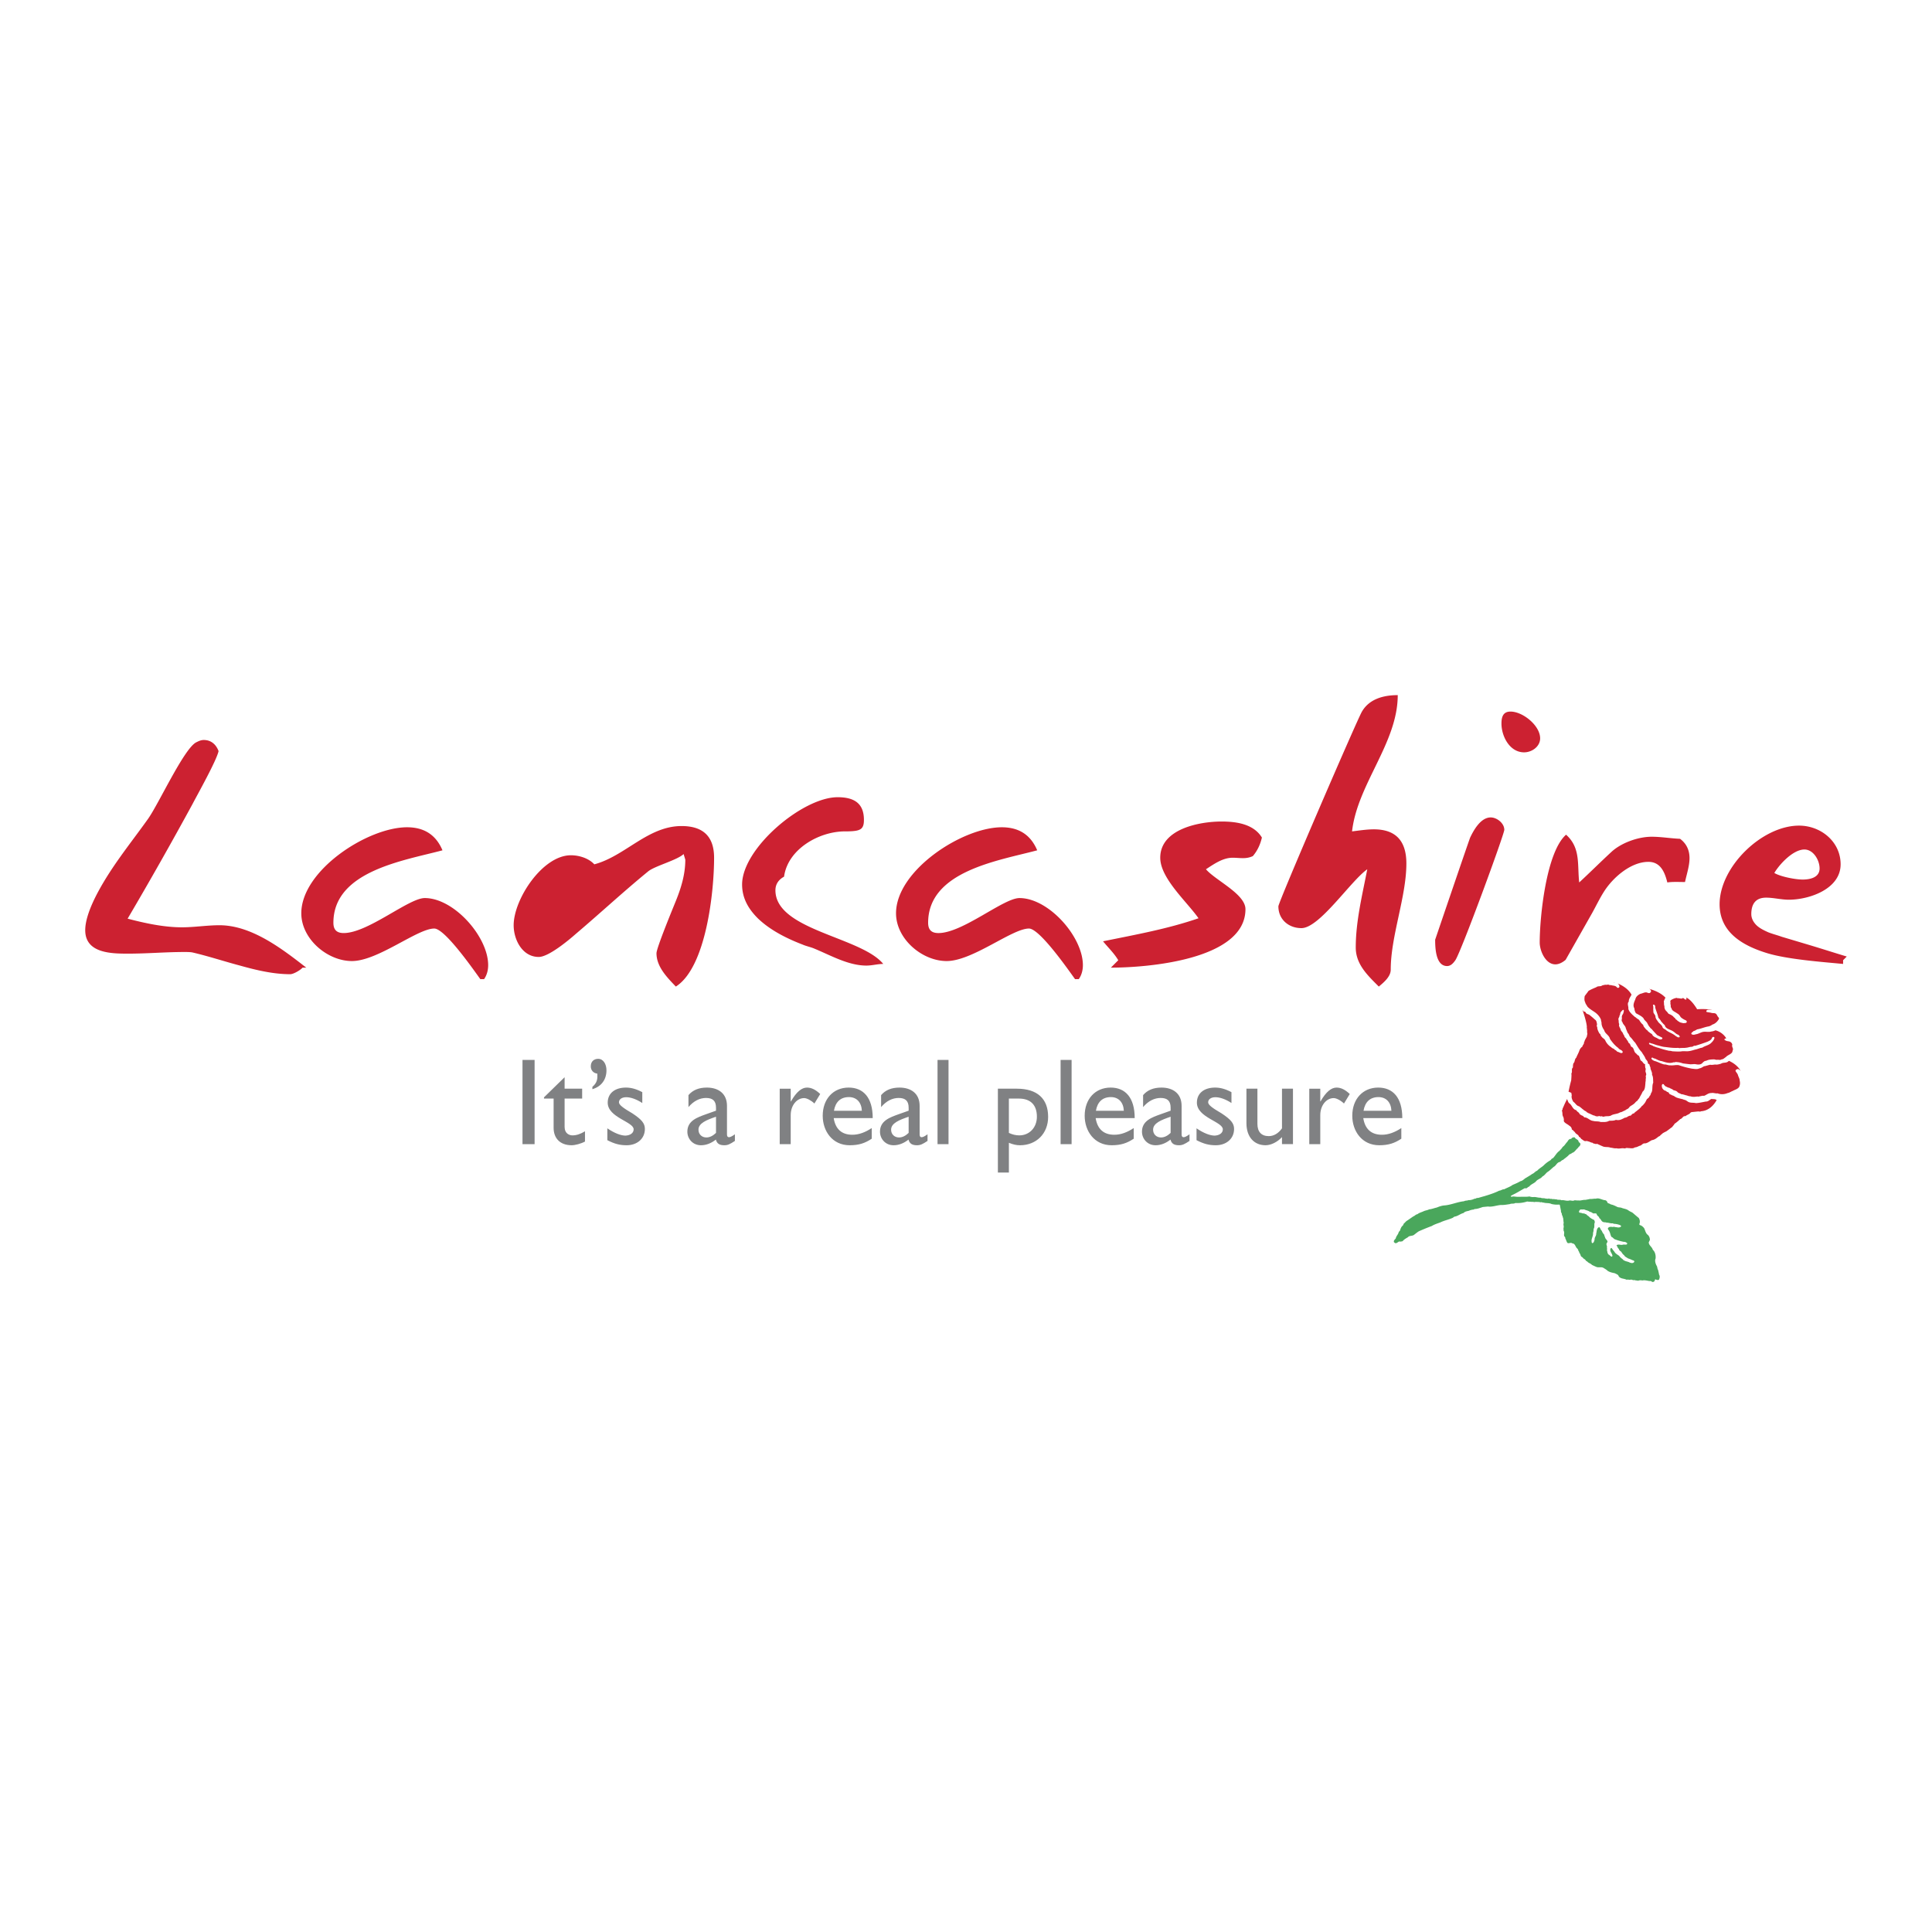 <svg xmlns="http://www.w3.org/2000/svg" width="2500" height="2500" viewBox="0 0 192.756 192.756"><g fill-rule="evenodd" clip-rule="evenodd"><path fill="#fff" d="M0 0h192.756v192.756H0V0z"/><path d="M152.059 75.061c-1.438 0-2.258-1.601-2.258-2.875 0-.657.164-1.192.902-1.192 1.232 0 2.957 1.397 2.957 2.67 0 .821-.82 1.397-1.601 1.397zM30.186 96.541c-.206.246-.903.656-1.232.656-1.684 0-3.408-.41-5.01-.861-1.561-.411-3.162-.945-4.763-1.314-.247-.041-.534-.041-.78-.041-1.889 0-3.737.165-5.626.165-1.683 0-4.271-.041-4.271-2.34 0-2.177 2.258-5.586 3.49-7.311.904-1.274 1.889-2.547 2.793-3.82 1.067-1.52 3.531-6.901 4.763-7.599.246-.124.492-.247.78-.247.739 0 1.231.451 1.478 1.11-.205.944-2.094 4.312-2.587 5.256a390.816 390.816 0 0 1-6.488 11.46c1.724.452 3.613.863 5.42.863 1.232 0 2.505-.207 3.737-.207 3.202 0 6.241 2.341 8.664 4.23h-.368zM48.294 97.691h-.37c-.657-.904-3.531-5.051-4.599-5.051-1.684 0-5.625 3.244-8.213 3.244-2.463 0-5.051-2.217-5.051-4.764 0-4.271 6.611-8.583 10.553-8.583 1.684 0 2.875.738 3.532 2.299-3.82 1.026-10.883 2.053-10.883 7.228 0 .699.329 1.027 1.027 1.027 2.423 0 6.489-3.492 8.089-3.492 2.916 0 6.325 3.861 6.325 6.694.001.494-.123.988-.41 1.398zM67.429 98.43c-.862-.902-1.931-1.971-1.931-3.326 0-.534 1.684-4.6 1.931-5.216.533-1.314.944-2.67.944-4.106 0-.042-.165-.534-.165-.575-.657.616-2.875 1.191-3.532 1.725-2.464 2.013-4.804 4.189-7.227 6.243-.698.616-2.71 2.3-3.696 2.3-1.642 0-2.505-1.725-2.505-3.163 0-2.587 2.875-6.982 5.708-6.982.821 0 1.765.288 2.34.904 3.08-.821 5.338-3.819 8.705-3.819 2.136 0 3.244 1.026 3.244 3.163.003 3.325-.777 10.922-3.816 12.852zM86.441 96.336c-1.807 0-3.573-1.026-5.174-1.684-.37-.165-.822-.247-1.191-.411-1.602-.616-3.244-1.437-4.476-2.628-.944-.945-1.561-2.013-1.561-3.367 0-3.615 6.037-8.708 9.526-8.708 1.561 0 2.628.534 2.628 2.259 0 .37-.041.821-.452.986-.329.164-1.067.164-1.437.164-2.587 0-5.708 1.766-6.078 4.518-.533.288-.862.74-.862 1.356 0 3.984 8.541 4.641 10.758 7.351-.573 0-1.106.164-1.681.164zM107.629 97.691h-.369c-.656-.904-3.531-5.051-4.6-5.051-1.684 0-5.625 3.244-8.212 3.244-2.464 0-5.051-2.217-5.051-4.764 0-4.271 6.612-8.583 10.554-8.583 1.684 0 2.873.738 3.531 2.299C99.664 85.863 92.6 86.89 92.6 92.065c0 .699.329 1.027 1.026 1.027 2.423 0 6.489-3.492 8.09-3.492 2.914 0 6.324 3.861 6.324 6.694.001.493-.124.987-.411 1.397zM124.998 85.412c-.697.329-1.312.165-2.012.165-.986 0-1.848.616-2.668 1.149.943 1.109 3.941 2.465 3.941 3.984 0 5.052-9.773 5.832-13.428 5.832l.738-.739c-.41-.698-.984-1.232-1.518-1.889 3.201-.657 6.445-1.232 9.525-2.299-1.15-1.644-3.818-3.984-3.818-6.038 0-2.875 3.9-3.614 6.119-3.614 1.477 0 3.201.246 4.023 1.601-.162.698-.449 1.314-.902 1.848zM138.754 96.746c0 .697-.697 1.273-1.189 1.684-1.109-1.107-2.301-2.217-2.301-3.9 0-2.628.658-5.257 1.15-7.804-1.684 1.192-4.764 5.873-6.57 5.873-1.273 0-2.299-.862-2.299-2.176 0-.411 7.885-18.688 8.336-19.427.738-1.273 2.176-1.643 3.572-1.643 0 4.765-4.023 8.873-4.559 13.595.699-.082 1.438-.205 2.176-.205 2.26 0 3.244 1.232 3.244 3.409 0 3.326-1.56 7.227-1.56 10.594zM168.115 88c-.574 0-1.191-.041-1.766.041-.246-.986-.658-2.054-1.889-2.054-1.725 0-3.49 1.519-4.395 2.916-.451.698-.82 1.479-1.232 2.218l-2.629 4.641c-.287.247-.654.452-1.025.452-.986 0-1.561-1.355-1.561-2.176 0-2.587.658-9.036 2.629-10.761 1.477 1.315 1.109 2.998 1.312 4.765 1.068-.986 2.096-2.013 3.162-2.999.986-.945 2.711-1.561 4.066-1.561.943 0 1.889.165 2.834.206.656.492.943 1.15.943 1.93s-.285 1.6-.449 2.382zM181.541 86.644c0 .903-.943 1.109-1.682 1.109-.74 0-2.219-.288-2.834-.657.533-.903 1.889-2.341 2.998-2.341.903-.001 1.518 1.068 1.518 1.889zm2.711 8.788c-1.232-.369-2.504-.78-3.736-1.149l-2.75-.821c-.453-.164-.945-.287-1.357-.452-.451-.205-.984-.452-1.312-.862-.207-.247-.369-.576-.369-.945 0-.986.41-1.644 1.479-1.644.738 0 1.518.206 2.258.206 2.053 0 5.174-1.068 5.174-3.532 0-2.259-1.971-3.86-4.148-3.86-3.695 0-7.926 4.107-7.926 7.844 0 2.834 2.342 4.148 4.764 4.887 2.055.616 5.381.862 7.557 1.068v-.37l.366-.37z" fill="#cc2131"/><path fill="#808183" d="M53.337 114.15H52.13v-8.4h1.207v8.4zM56.331 108.619h1.75v.986h-1.75v2.832c0 .654.468.84.789.84.394 0 .8-.137 1.244-.408v1.023c-.382.209-.974.369-1.331.369-1.194 0-1.799-.738-1.799-1.736v-2.92h-.96v-.123l2.057-2.008v1.145zM59.102 108.436c.505-.432.518-.826.493-1.318-.395-.051-.652-.334-.652-.727 0-.494.32-.752.738-.752.505 0 .826.518.826 1.145 0 .912-.493 1.615-1.405 1.885v-.233zM64.082 110.049c-.616-.406-1.195-.58-1.602-.58-.443 0-.726.211-.726.506 0 .246.369.543 1.342 1.109.912.604 1.244.984 1.244 1.551 0 .975-.776 1.627-1.823 1.627-.678 0-1.207-.137-1.922-.506v-1.182c.715.492 1.368.727 1.812.727.443-.023.813-.234.813-.629 0-.762-2.588-1.17-2.588-2.66 0-.936.715-1.504 1.824-1.504.517 0 1.047.148 1.626.457v1.084zM71.436 113.029c-.295.283-.616.455-.961.455-.456 0-.788-.318-.788-.775 0-.652.812-.973 1.749-1.293v1.613zm1.884.137c-.246.186-.468.295-.579.295-.136 0-.21-.074-.21-.283v-2.846c0-1.256-.887-1.824-2.007-1.824-.801 0-1.405.248-1.836.752v1.195c.53-.627 1.146-.912 1.75-.912.665 0 .998.285.998.975v.295l-.973.346c-.887.318-1.885.652-1.885 1.748 0 .715.542 1.355 1.355 1.355.505 0 1.01-.186 1.491-.566.099.395.357.566.837.566.345 0 .555-.098 1.06-.432v-.664h-.001zM78.889 108.619v1.27h.024c.554-.973 1.083-1.381 1.601-1.381.444 0 .863.211 1.319.641l-.579.949c-.333-.32-.764-.541-1.023-.541-.75 0-1.342.75-1.342 1.699v2.895h-1.097v-5.531h1.097v-.001zM83.203 110.824c.148-.875.653-1.367 1.491-1.367.776 0 1.256.529 1.294 1.367h-2.785zm3.769 1.725c-.64.42-1.269.666-1.934.666-1.06 0-1.688-.566-1.86-1.664h3.893c0-2.045-.936-3.043-2.402-3.043-1.528 0-2.587 1.135-2.587 2.811 0 1.527.961 2.943 2.686 2.943.936 0 1.54-.209 2.205-.652v-1.061h-.001zM90.656 113.029c-.296.283-.616.455-.961.455-.456 0-.789-.318-.789-.775 0-.652.813-.973 1.75-1.293v1.613zm1.885.137c-.247.186-.468.295-.58.295-.136 0-.209-.074-.209-.283v-2.846c0-1.256-.887-1.824-2.009-1.824-.801 0-1.404.248-1.835.752v1.195c.529-.627 1.146-.912 1.75-.912.665 0 .998.285.998.975v.295l-.974.346c-.887.318-1.885.652-1.885 1.748 0 .715.542 1.355 1.355 1.355.505 0 1.01-.186 1.491-.566.098.395.357.566.837.566.345 0 .554-.098 1.06-.432v-.664h.001zM94.634 114.15h-1.096v-8.4h1.096v8.4zM100.656 109.605h.996c1.195 0 1.799.664 1.799 1.811 0 1.072-.738 1.861-1.76 1.861-.346 0-.703-.088-1.035-.248v-3.424zm0 4.411c.418.172.75.246 1.107.246 1.639 0 2.809-1.17 2.809-2.832 0-1.824-1.096-2.811-3.117-2.811h-1.896v8.365h1.098v-2.968h-.001zM106.914 114.15h-1.098v-8.4h1.098v8.4zM109.34 110.824c.148-.875.652-1.367 1.492-1.367.775 0 1.256.529 1.293 1.367h-2.785zm3.771 1.725c-.643.42-1.271.666-1.936.666-1.059 0-1.688-.566-1.861-1.664h3.895c0-2.045-.938-3.043-2.402-3.043-1.527 0-2.588 1.135-2.588 2.811 0 1.527.963 2.943 2.686 2.943.936 0 1.541-.209 2.207-.652v-1.061h-.001zM116.793 113.029c-.295.283-.615.455-.961.455-.455 0-.787-.318-.787-.775 0-.652.812-.973 1.748-1.293v1.613zm1.885.137c-.246.186-.467.295-.578.295-.135 0-.211-.074-.211-.283v-2.846c0-1.256-.887-1.824-2.008-1.824-.799 0-1.402.248-1.834.752v1.195c.529-.627 1.145-.912 1.748-.912.666 0 .998.285.998.975v.295l-.973.346c-.887.318-1.885.652-1.885 1.748 0 .715.543 1.355 1.355 1.355.504 0 1.01-.186 1.49-.566.098.395.357.566.838.566.346 0 .555-.098 1.059-.432v-.664h.001zM122.865 110.049c-.615-.406-1.193-.58-1.602-.58-.443 0-.725.211-.725.506 0 .246.367.543 1.342 1.109.912.604 1.244.984 1.244 1.551 0 .975-.775 1.627-1.824 1.627-.678 0-1.205-.137-1.922-.506v-1.182c.717.492 1.369.727 1.812.727.443-.023.812-.234.812-.629 0-.762-2.588-1.17-2.588-2.66 0-.936.715-1.504 1.824-1.504.518 0 1.047.148 1.625.457v1.084h.002zM127.904 114.15v-.701c-.455.492-1.096.812-1.639.812-1.121 0-1.908-.801-1.908-2.205v-3.438h1.096v3.512c0 .775.381 1.221 1.133 1.221.492 0 .961-.271 1.318-.777v-3.955H129v5.531h-1.096zM131.725 108.619v1.27h.023c.555-.973 1.084-1.381 1.602-1.381.443 0 .861.211 1.318.641l-.578.949c-.334-.32-.766-.541-1.023-.541-.752 0-1.342.75-1.342 1.699v2.895h-1.098v-5.531h1.098v-.001zM136.039 110.824c.146-.875.652-1.367 1.49-1.367.775 0 1.256.529 1.293 1.367h-2.783zm3.77 1.725c-.641.42-1.27.666-1.936.666-1.059 0-1.688-.566-1.859-1.664h3.893c0-2.045-.936-3.043-2.402-3.043-1.527 0-2.588 1.135-2.588 2.811 0 1.527.963 2.943 2.686 2.943.938 0 1.541-.209 2.207-.652v-1.061h-.001z"/><path d="M145.197 95.808c-.205.288-.451.575-.822.575-1.148 0-1.189-1.849-1.189-2.628 0 0 3.326-9.775 3.49-10.186.369-.78 1.066-2.013 2.053-2.013.617 0 1.355.576 1.355 1.233 0 .451-4.313 12.196-4.887 13.019zM161.139 98.033l-.068-.021-.156-.016c.073.016.147.025.224.037zM171.15 109.682c-.137-.029-.266-.023-.41-.037-.182.086-.316.275-.553.256-.328.062-.666.143-.99.156-.254-.066-.527.004-.77-.129-.125-.082-.264-.201-.43-.207l-.061-.039c-.209-.055-.42-.094-.621-.164-.182-.053-.309-.215-.479-.23-.1-.098-.32-.092-.33-.268-.092-.074-.217-.066-.279-.178a.508.508 0 0 1-.406-.352c-.023-.111-.057-.268.07-.334.043-.008.09.016.121.051.02.08.115.107.148.176.133.035.246.143.385.143.139.1.297.121.414.24.148.043.314.068.408.193.102.111.25.117.371.207.148.006.299.061.443.104.158.021.301.113.465.105.232.088.467.055.713.021.121.051.229-.043.352-.031.115-.072.232-.012.352-.051.219-.098.404-.271.666-.26.215-.051.416.061.631.029.324.123.676.111 1.004-.029.184-.027.334-.148.5-.205.227-.133.488-.18.643-.391a.89.89 0 0 0 .061-.635c.006-.203-.121-.367-.172-.561-.043-.15-.16-.26-.232-.387-.018-.047.004-.105.031-.141.072-.043.166-.094.254-.07.031.055.092.055.139.1a.502.502 0 0 1 .076.098l-.004-.02c-.287-.543-.846-.859-1.158-1-.051.035-.098.076-.152.111-.215.109-.455.037-.652.176-.195.051-.373.111-.576.078-.154.012-.328.062-.486.021-.162.029-.332.092-.498.127-.025.027-.068.016-.107.016-.158.078-.301.203-.488.221-.24.125-.498.045-.748.027a8.885 8.885 0 0 1-1.301-.346c-.295-.047-.551.051-.84.014-.211.023-.396-.1-.604-.084-.348-.076-.672-.279-1.008-.359-.127-.064-.266-.125-.283-.262.02-.041.061-.068.094-.07.074.027.162.109.25.096.221.092.434.238.664.254.395.119.795.271 1.207.121.104.033.219-.059.324-.014.207.004.416.061.609.127.242.033.475.061.721.086.182.012.377-.039.566-.004.197.041.428.057.602-.074.121-.117.234-.268.432-.268.232-.123.484-.133.727-.141.127-.016.252.068.389.037.135-.012.275.061.414-.039.18 0 .293-.15.434-.23.174-.207.482-.25.633-.49l.08-.299c-.029-.154-.137-.297-.074-.443-.029-.174-.16-.289-.328-.332-.156-.021-.379-.053-.473-.201.043-.066.125-.094.201-.105a1.79 1.79 0 0 0-1.082-.799 1.105 1.105 0 0 1-.408.117c-.281.088-.551-.008-.826.043-.248.043-.469.209-.711.234-.156.053-.316.08-.447-.016-.064-.15.135-.189.197-.297.137-.029.25-.102.365-.172.389-.062.742-.232 1.129-.295a.91.91 0 0 0 .389-.182c.295-.09.508-.299.664-.568.027-.154-.148-.203-.166-.34-.041-.021-.039-.08-.076-.109-.121-.17-.32-.111-.49-.148-.162-.051-.328-.055-.494-.098a.136.136 0 0 1-.037-.088c.068-.193.287-.113.42-.125.057.008.113.014.17.02l-.066-.02c-.57-.121-1.438-.057-1.438-.057-.637-1.053-1.102-1.17-1.102-1.17a.24.24 0 0 1 .041.119.1.1 0 0 1-.064.088c-.154.012-.225-.262-.385-.105-.158.02-.301-.051-.459-.031-.074-.068-.162-.012-.25.002a1.583 1.583 0 0 0-.398.188l-.068.094c.055.127-.014.242.041.367.025.111-.027.254.088.342.043.289.361.35.553.516.162.072.27.215.352.365.15.154.363.262.566.354.031.035.059.1.051.154-.074.131-.242.086-.359.107-.143-.053-.326-.047-.434-.168-.137-.039-.182-.172-.314-.219-.041-.08-.076-.166-.168-.184-.113-.186-.342-.279-.543-.371-.092-.098-.146-.223-.271-.295-.002-.092-.121-.113-.098-.219-.074-.086-.01-.213-.068-.312-.029-.143-.008-.281-.037-.424.074-.109.072-.256.176-.336-.531-.619-1.596-.885-1.596-.885l-.047.01c.055 0 .107.018.15.084l.043.111c.021.078-.061.127-.102.186-.119.059-.229-.018-.354-.049-.205-.023-.398.105-.605.141-.232.111-.443.273-.504.549-.127.295-.275.605-.098.902.014.176.062.35.162.488.268.156.549.268.75.498.068.182.234.285.34.428.098.158.164.35.301.467.035.107.152.148.213.229.158.197.344.379.51.561l.49.248c.027.023.035.068.027.104-.064.086-.182.086-.266.074-.174-.049-.291-.166-.459-.211-.094-.068-.232-.127-.277-.258-.062-.111-.232-.148-.307-.254-.143-.053-.162-.211-.309-.254-.098-.158-.27-.275-.297-.477-.174-.127-.291-.307-.406-.492-.107-.084-.236-.139-.322-.242-.139-.061-.229-.182-.342-.27-.168-.176-.363-.361-.408-.604.031-.223-.129-.459.008-.668.051-.045.037-.111.039-.16.033-.16.107-.291.199-.434.018-.049.047-.092.074-.137-.344-.619-1.002-.963-1.393-1.121.094.066.162.16.184.281-.002.047-.012.121-.07.143-.059.02-.135.031-.174-.027-.146-.205-.408-.158-.605-.236-.143.047-.262-.111-.408-.018-.15-.035-.305.016-.463.055-.172.143-.408.023-.582.174-.277.117-.527.221-.781.369-.123.186-.262.344-.387.529-.02.197-.055.408.049.6.033.166.145.279.219.428.217.258.559.428.838.639.227.184.42.408.525.689-.012.104.055.207.051.314 0 .258.117.514.264.717.094.385.506.492.584.889.232.326.484.65.83.893.086.182.41.188.438.408-.008.076-.088.096-.137.1-.143-.012-.258-.119-.402-.131a.704.704 0 0 0-.27-.207c-.072-.135-.252-.115-.326-.242a1.548 1.548 0 0 1-.613-.693c-.08-.16-.275-.221-.359-.371-.117-.059-.078-.258-.213-.305-.113-.207-.229-.414-.223-.658-.1-.08-.016-.186-.021-.277-.033-.166-.045-.359-.199-.447a7.897 7.897 0 0 0-.506-.434c-.107-.123-.324-.104-.414-.258a.168.168 0 0 0-.131-.115c-.117.004-.15-.105-.209-.186.465 1.324.445 1.752.445 1.752l.078.174.277 1.039-.801 1.396-.709 1.076-.363 1.451a13.472 13.472 0 0 0-.316 1.338c.004-.01.004-.02.016-.027.09-.043.117.08.209.057.113.047.051.176.105.262-.064.225.033.465.152.662.211.135.293.385.566.451.172.109.309.256.479.371.07.094.248.113.299.229.053.016.096.029.123.072.232.068.457.238.695.271.08.08.211.055.326.064.098-.1.197.059.316-.02.08.02.17.076.266.043.25-.082.514.021.744-.139.277-.139.578-.107.855-.285.191-.021.33-.141.52-.203.096-.111.283-.127.357-.258.047-.016.049-.074.078-.098.184-.146.418-.238.564-.432a.977.977 0 0 1 .223-.184c.047-.135.17-.184.205-.314.107-.193.217-.367.299-.574.262-.203.24-.553.279-.83-.012-.133.049-.252.025-.385.021-.117.039-.236 0-.354.154-.191-.07-.373-.01-.572.008-.074.035-.17-.027-.221 0-.119-.051-.234-.008-.34-.027-.064-.133-.068-.17-.135-.082-.092-.143-.211-.273-.268-.098-.158-.094-.346-.207-.492-.146-.043-.189-.174-.309-.252-.201-.172-.141-.547-.441-.639-.072-.115-.098-.279-.217-.357-.115-.068-.084-.25-.219-.299-.025-.201-.26-.25-.256-.453-.111-.098-.117-.26-.217-.359-.061-.078-.131-.154-.148-.254-.053-.172-.223-.348-.131-.531-.096-.145-.031-.311-.09-.471a.403.403 0 0 1 .064-.205c.023-.047.055-.092.035-.15.115-.129.045-.307.184-.424.055-.07.119-.117.182-.184.039.02.064.031.082.07-.012.084-.008.174-.055.25-.004.127-.123.186-.129.301-.049.094.01.193-.018.289-.021.117-.041.236.059.316.051.254.299.369.338.627.059.156.127.32.197.475.135.107.133.285.26.408.18.158.293.385.471.543.213.326.391.684.662.949.123.229.297.416.379.666.092.135.26.27.225.459.068.045.139.08.178.139-.008.135.111.234.09.373.051.213.193.404.154.621.141.25.092.523.121.785-.141.316-.037.646-.158.961-.107.115-.076.289-.205.371-.037.152-.156.23-.268.314-.1.178-.178.395-.33.518-.051.121-.193.15-.242.264a2.521 2.521 0 0 1-.381.344c-.109.104-.252.17-.342.305-.158-.002-.225.133-.328.221-.23-.016-.365.213-.586.201-.092.062-.191.102-.295.15a.86.86 0 0 1-.59.068c-.209.102-.447.082-.668.09-.258.158-.578.125-.863.121-.242-.092-.498-.033-.748-.109-.305-.023-.488-.295-.789-.346-.145.016-.17-.176-.316-.18-.102-.07-.256-.119-.279-.25-.086-.102-.236-.158-.289-.293-.359-.072-.418-.469-.666-.664-.146-.082-.17-.273-.242-.406.002-.025.008-.051.01-.076-.668 1.279-.453 1.232-.453 1.232l.398.734.504.586.863.936.693.547 1.396.336 2.289.352 1.84-.477 2.186-1.1 1.496-1.314.973-.477.852-.104c1.086.105 1.666-.744 1.873-1.129a.211.211 0 0 1-.13-.056zm-5.771-7.819c-.1-.119-.197-.258-.213-.424-.004-.23-.254-.326-.205-.559-.035-.168.01-.334-.025-.5 0-.039-.049-.104.008-.135.143-.047.221.133.193.248.078.354.25.662.314 1.029.086.123.213.227.275.377.125.131.23.273.371.385.076.385.547.414.824.611.176.098.295.277.504.334.084.051.158.119.166.221-.154.131-.281-.031-.41-.086-.301-.271-.686-.355-.961-.594-.105-.102-.293-.127-.35-.293-.081-.268-.37-.364-.491-.614l-.828 2.318c-.014-.055-.064-.092.002-.127.076-.031.145.053.215.049.23.055.451.166.689.209.182.051.395.117.594.139.375.039.738.104 1.119.098.131.016.254-.031.373.027.229-.043.467-.002.697-.045.18-.008.367-.102.549-.09.129-.016.211-.143.338-.1.408-.121.848-.266 1.238-.414.184-.088.393-.172.445-.393.039-.041.094-.104.166-.076.041.021.076.049.076.088-.045.227-.211.4-.373.547-.229.201-.582.252-.84.43-.256.031-.488.16-.758.205-.297.096-.605.18-.91.154-.15.004-.309-.016-.455.02-.299.02-.588.002-.877-.016a.91.91 0 0 0-.312-.047 9.453 9.453 0 0 1-1.076-.303c-.166-.025-.305-.105-.471-.148-.129-.096-.293-.127-.43-.207l.829-2.318z" fill="#cc2131"/><path d="M158.984 103.246c-.076.15.047.322-.08.455-.062.146-.049.312-.162.443a.484.484 0 0 0-.082.355c-.012.262-.227.451-.369.637l-.104.324c-.059.1-.172.201-.172.32a.556.556 0 0 1-.232.289c-.041.039-.031.104-.057.15a1.86 1.86 0 0 0-.203.463c-.152.162-.188.393-.314.586-.18.197.008.479-.131.695-.049.037-.1.021-.145.008-.266-.223-.098-.574-.16-.863.139-.197-.041-.428.156-.605.006-.127 0-.258.045-.383.008-.057.064-.088.088-.135.062-.146.062-.344.199-.455.094-.25.242-.484.326-.748a.8.8 0 0 1 .293-.367c.008-.154.178-.238.156-.408.016-.072.082-.127.072-.201l.213-.387c.006-.148.096-.289.014-.441.076-.189-.164-.598.203-.58.314.147.419.526.446.848zM169.734 110.703c-.012.064-.018.15-.08.199-.064.025-.119-.021-.184-.014-.268.023-.545-.018-.799.113-.115.189-.365.213-.508.361-.262-.053-.301.242-.512.285-.189.162-.369.342-.584.471-.047.133-.158.197-.219.316-.209.143-.387.299-.6.441-.174.09-.355.158-.479.305-.117.059-.154.189-.293.209-.189.162-.404.332-.67.365-.246.115-.471.348-.766.318-.143.029-.23.143-.346.215-.197.037-.371.189-.578.184-.221.168-.475.059-.721.074-.111-.055-.23.043-.332.031-.258-.061-.52.066-.775-.014-.207.035-.412-.049-.621-.064-.266-.104-.555-.002-.824-.156-.119-.041-.24-.113-.369-.156-.117-.119-.268.004-.398-.092-.068.016-.15-.035-.186-.084-.158 0-.291-.115-.447-.135a.396.396 0 0 0-.277-.021c-.16-.02-.268-.154-.402-.223-.057-.086-.119-.178-.23-.213-.047-.242-.328-.256-.406-.473-.125-.064-.162-.211-.305-.244 0-.178-.117-.316-.264-.398-.154-.146-.402-.223-.52-.41-.047-.123.033-.24-.055-.365.025-.027.014-.082-.025-.102-.047-.064-.045-.15-.07-.215a1.585 1.585 0 0 0-.053-.412.446.446 0 0 0 .084-.205c.068-.094.117-.248.26-.217.062.012.062.07.102.111-.016.15-.115.328.01.471.004.209.088.439.217.594.027.123.184.15.242.252.182.09.299.229.41.385a.96.96 0 0 1 .322.439c.131.057.211.176.318.258.055.207.27.234.426.314.27.115.551.227.828.307.197.02.379.172.572.16.076.047.158.039.242.053.293.086.582.143.879.143.186.006.367.037.551.07.33-.012.656-.047.988-.037.209-.004.428-.084.635-.119.15-.041.244-.133.404-.172.115-.092.27-.084.346-.215.15-.141.416-.117.539-.283.094-.012.164-.074.225-.133a.493.493 0 0 0 .256-.131c.277-.117.494-.295.74-.449.18-.039.285-.174.432-.248.135-.053.193-.191.342-.227.08-.098.213-.148.27-.279.367-.221.709-.486 1.121-.674.117-.053.252-.145.389-.143.184-.027.342-.166.535-.158.096-.09.209-.004.318-.078.133.029.271-.051.418-.006.155.029.425-.113.477.121z" fill="#cc2131"/><path d="M157.412 113.744c.061.039.074.105.09.174.051.076.17.115.174.225 0 .199-.191.264-.266.412-.195.148-.299.395-.553.467-.078.078-.186.113-.287.16-.18.219-.416.357-.633.545-.15.023-.213.191-.375.217-.246.076-.322.365-.545.471-.219.178-.4.383-.643.529-.166.135-.279.336-.484.43-.17.242-.492.27-.662.512-.188.191-.492.266-.658.5-.162.027-.246.252-.426.152-.346.182-.656.383-1.006.564a3.631 3.631 0 0 0-.408.221c0 .041.039.08.088.084.111-.043.215-.031.328-.023.23.037.467.018.705.018.24-.008.486.018.74-.033a.991.991 0 0 0 .447.057c.223-.01.443.084.668.068.154.088.33.016.5.092.105-.016.223.053.316-.02.127.084.271.01.404.084.119-.059.227.045.34-.006.17.113.352.008.531.107.24-.047.471.088.725.037.182-.066.375.08.549-.029.127-.016.273.027.412.008.219.041.445-.074.662-.053.17-.023.336-.061.502-.096.188.025.381-.045.566-.021.33-.121.625.137.947.148.109.035.197.121.209.234.086.104.232.088.324.182.236.041.451.148.664.256.154.068.312.029.471.107.217.08.451.09.658.252.129.096.26.131.395.219.209.174.406.354.619.521.109.182.15.41.055.6-.012.145.152.115.219.18a.89.89 0 0 1 .279.27c.102.23.15.512.367.65a.694.694 0 0 1 .189.492l-.115.248c.025.322.334.438.41.742.232.188.311.582.273.871-.104.246.014.553.133.762.055.125.035.244.115.363.039.16.076.316.104.479.102.16.057.326 0 .477-.074.111-.213.031-.316.02a1.106 1.106 0 0 1-.299-.449c-.016-.146-.111-.273-.115-.422-.084-.033-.043-.133-.062-.191-.066-.223-.109-.451-.164-.678.172-.34-.039-.752-.26-1.021-.027-.182-.182-.289-.25-.453-.168-.312.027-.602-.102-.914-.045-.111-.146-.203-.143-.33-.033-.055-.031-.115-.096-.146-.031-.113-.059-.236-.125-.32-.207-.084-.439-.111-.605-.275-.078-.139-.234-.324-.102-.486.039-.02.043-.068.053-.104a.441.441 0 0 0-.223-.248c-.023-.191-.205-.244-.336-.34-.059-.078-.174-.088-.232-.166-.197-.02-.256-.238-.436-.219-.205-.104-.428.062-.629-.068-.143-.012-.23-.135-.348-.195-.115.07-.227-.023-.34-.031-.084-.113-.242-.053-.342-.152-.076-.068-.131-.174-.113-.266-.047-.123-.215-.146-.32-.152-.27-.074-.539-.15-.812-.08-.363.096-.729-.01-1.084.109-.215.029-.424-.045-.631.068-.119-.059-.213.031-.328.043-.131-.016-.277.039-.404.016-.27-.057-.543.094-.803-.02a2.31 2.31 0 0 1-.766-.057c-.254-.127-.527-.057-.791-.141-.1.02-.197-.08-.305-.023-.158-.061-.334-.029-.5-.053-.119.059-.236-.021-.361.006-.156-.02-.318-.012-.473-.039a3.1 3.1 0 0 1-1.176.15c-.176.111-.369.023-.551.111-.311.043-.6.104-.908.088-.424.035-.859.213-1.275.152l-.512.049c-.279.088-.545.201-.822.201-.059.02-.088.074-.146.055-.141.02-.285.055-.416.117-.184.047-.412.07-.539.225-.324.076-.553.307-.896.363-.074.012-.107.074-.174.111-.395.188-.85.266-1.244.463-.281.105-.607.201-.857.361-.436.158-.865.34-1.295.527-.176.111-.33.242-.492.367-.203.127-.447.043-.604.232-.193.111-.387.221-.523.391-.111.023-.238.061-.348.023-.111.064-.211.162-.35.182a1.219 1.219 0 0 1-.158-.1c-.07-.174.1-.275.18-.395.031-.223.238-.377.283-.602a.366.366 0 0 1 .119-.139c.07-.182.127-.412.293-.525.076-.092.08-.238.199-.277a.845.845 0 0 1 .285-.252l.564-.391c.15-.043.238-.199.416-.219.174-.15.416-.195.625-.299.172-.082.373-.09.539-.184.258-.02.512-.131.766-.182.254-.109.539-.203.811-.215.635-.059 1.277-.352 1.902-.412.154-.09.311-.043.457-.117.166.023.336-.039.498-.086.035-.07.115-.031.174-.051.084-.047.195-.092.285-.076.223-.064.408-.121.627-.18.492-.148 1.01-.314 1.475-.547.17-.004.312-.15.496-.137.271-.15.598-.246.842-.438.264-.107.541-.225.781-.371.252-.043.379-.256.596-.355.189-.121.393-.229.57-.365.201-.068.299-.258.5-.324.211-.242.516-.375.734-.613a2.96 2.96 0 0 1 .551-.406c.107-.055.145-.205.281-.225.23-.221.375-.547.645-.727.115-.131.25-.242.334-.408.195-.109.293-.348.455-.494.092-.143.184-.324.377-.295.053-.023.057-.092.096-.111.104-.025.211-.102.297-.02.049.124.197.149.279.241z" fill="#4aa75c"/><path d="M165.041 126.881s-.104-1.121-.143-1.197c-.037-.076-.416-.953-.453-1.029-.039-.076-.189-.611-.221-.703-.029-.092-.09-.77-.098-.83-.006-.062-.447-.514-.447-.514l-.426-.518s-.715-1.008-.791-1.047l-.686-.344s-1.143-.309-1.203-.34-.738-.391-.801-.42c-.059-.031-.709-.225-.709-.225l-.959.129-.984.098-1.227.088-.291.082.145.74.658 1.953.279.732.588.352.416.953.775.926.969.314 1.553.742 1.02.666 2.508.213.502.061.215-.197-.189-.685zm-2.031-.938c-.117.119-.289.064-.424.016-.178-.1-.375-.1-.551-.207-.055-.01-.09-.057-.117-.1-.143-.111-.281-.211-.375-.357-.184-.131-.389-.234-.486-.434-.1-.098-.174-.225-.266-.34-.027-.023-.07.004-.092.023-.158.275.143.486.174.74-.008.037-.031.104-.084.088-.133-.027-.17-.156-.295-.199-.072-.076-.131-.176-.123-.289-.084-.133 0-.277-.053-.424.059-.139-.104-.289-.016-.424.035-.051.078-.119.078-.18-.059-.178-.229-.254-.252-.441-.07-.096-.051-.234-.141-.311-.125-.111-.143-.309-.27-.412-.055-.088-.074-.227-.178-.26-.266.115-.225.434-.291.658.029.184-.17.359-.154.545a.757.757 0 0 1-.123.346c-.041.02-.084.047-.125.047-.059-.061-.043-.15-.059-.219-.002-.268.184-.521.146-.799a.972.972 0 0 0 .059-.395c.139-.199.025-.424.113-.637.039-.08-.039-.16-.035-.246-.207-.104-.424-.205-.561-.383-.104-.051-.184-.131-.262-.209-.105-.006-.195-.107-.301-.072-.111-.018-.223-.092-.332-.068-.047-.023-.084-.072-.08-.119.029-.096.084-.186.168-.213.121.012.236 0 .348-.004.197.1.416.102.57.246.189-.021.291.227.494.141.059.02.148-.004.189.076.02.197.24.209.26.408.174.086.186.322.393.385.102.051.219.002.324.064.193-.012.375.08.57.068.066-.016.133.049.201.053.197 0 .379.053.574.119.027.045.123.053.117.119-.152.209-.418.086-.625.082-.074-.049-.15-.018-.225-.006-.164-.031-.379-.041-.473.131-.012.104.084.17.125.262.107.182.127.4.223.588.178.059.236.236.418.268.273.107.547.176.816.232.117-.02.268.057.352.146-.014.045-.016.092-.057.111-.143.047-.277-.02-.422.035-.205.047-.426-.104-.6.066.104.09.107.262.229.334.035.105.078.197.186.24.131.115.178.297.342.389.066.162.254.219.389.326.143.051.299.1.438.18a.303.303 0 0 1 .184.084c.032.046.003.103-.032.132z" fill="#4aa75c"/><path d="M156.516 121.24c.078.436.102.883.215 1.307-.041.197.105.381.055.582.014.148.049.334.229.373.098.02.217.002.275.1.068.023.092.096.135.148.297.158.256.574.518.764.023.211.221.289.271.484.182.172.309.393.557.508.162.23.486.355.756.43.215-.012.51-.129.625.137.293.166.545.395.879.52.236.061.434.18.652.279.117.119.232.287.41.307.094.068.207.084.305.104.135-.051.264-.186.404-.055a.815.815 0 0 1 .281.092c.148.006.289.115.447.037.201.051.428-.082.629.029.146-.055.277.041.428.037.096.066.223-.027.316.078.053-.004.111.037.154.068.035.066.062.15.027.223a.24.24 0 0 1-.186.113c-.115-.008-.17-.135-.281-.092-.258-.02-.504-.123-.764-.057a.692.692 0 0 0-.434.029c-.109-.055-.225-.004-.336-.08-.154.072-.297-.098-.447-.016-.119 0-.225-.045-.344-.006-.256-.139-.613-.08-.795-.35-.041-.178-.248-.215-.375-.299-.25-.055-.508-.094-.736-.25-.111-.115-.254-.188-.387-.273-.242-.152-.504-.006-.744-.117a6.704 6.704 0 0 1-.428-.195c-.129-.154-.363-.184-.471-.346-.154-.027-.158-.197-.305-.242-.098-.059-.139-.178-.264-.223-.111-.094-.082-.25-.191-.352-.039-.08-.059-.199-.129-.256-.004-.188-.193-.244-.248-.41-.074-.127-.148-.314-.332-.307-.158-.141-.324.016-.482-.045-.092-.076-.107-.201-.166-.301-.004-.092-.09-.135-.07-.234-.016-.066-.066-.102-.104-.15-.062-.172.041-.336-.037-.494-.061-.1-.016-.207-.045-.309.09-.176-.053-.346.031-.512-.049-.223-.021-.436-.104-.666-.09-.133-.07-.293-.145-.42-.062-.051-.012-.135 0-.197.068-.135.242-.107.354-.111.246.124.307.384.397.616z" fill="#4aa75c"/></g></svg>